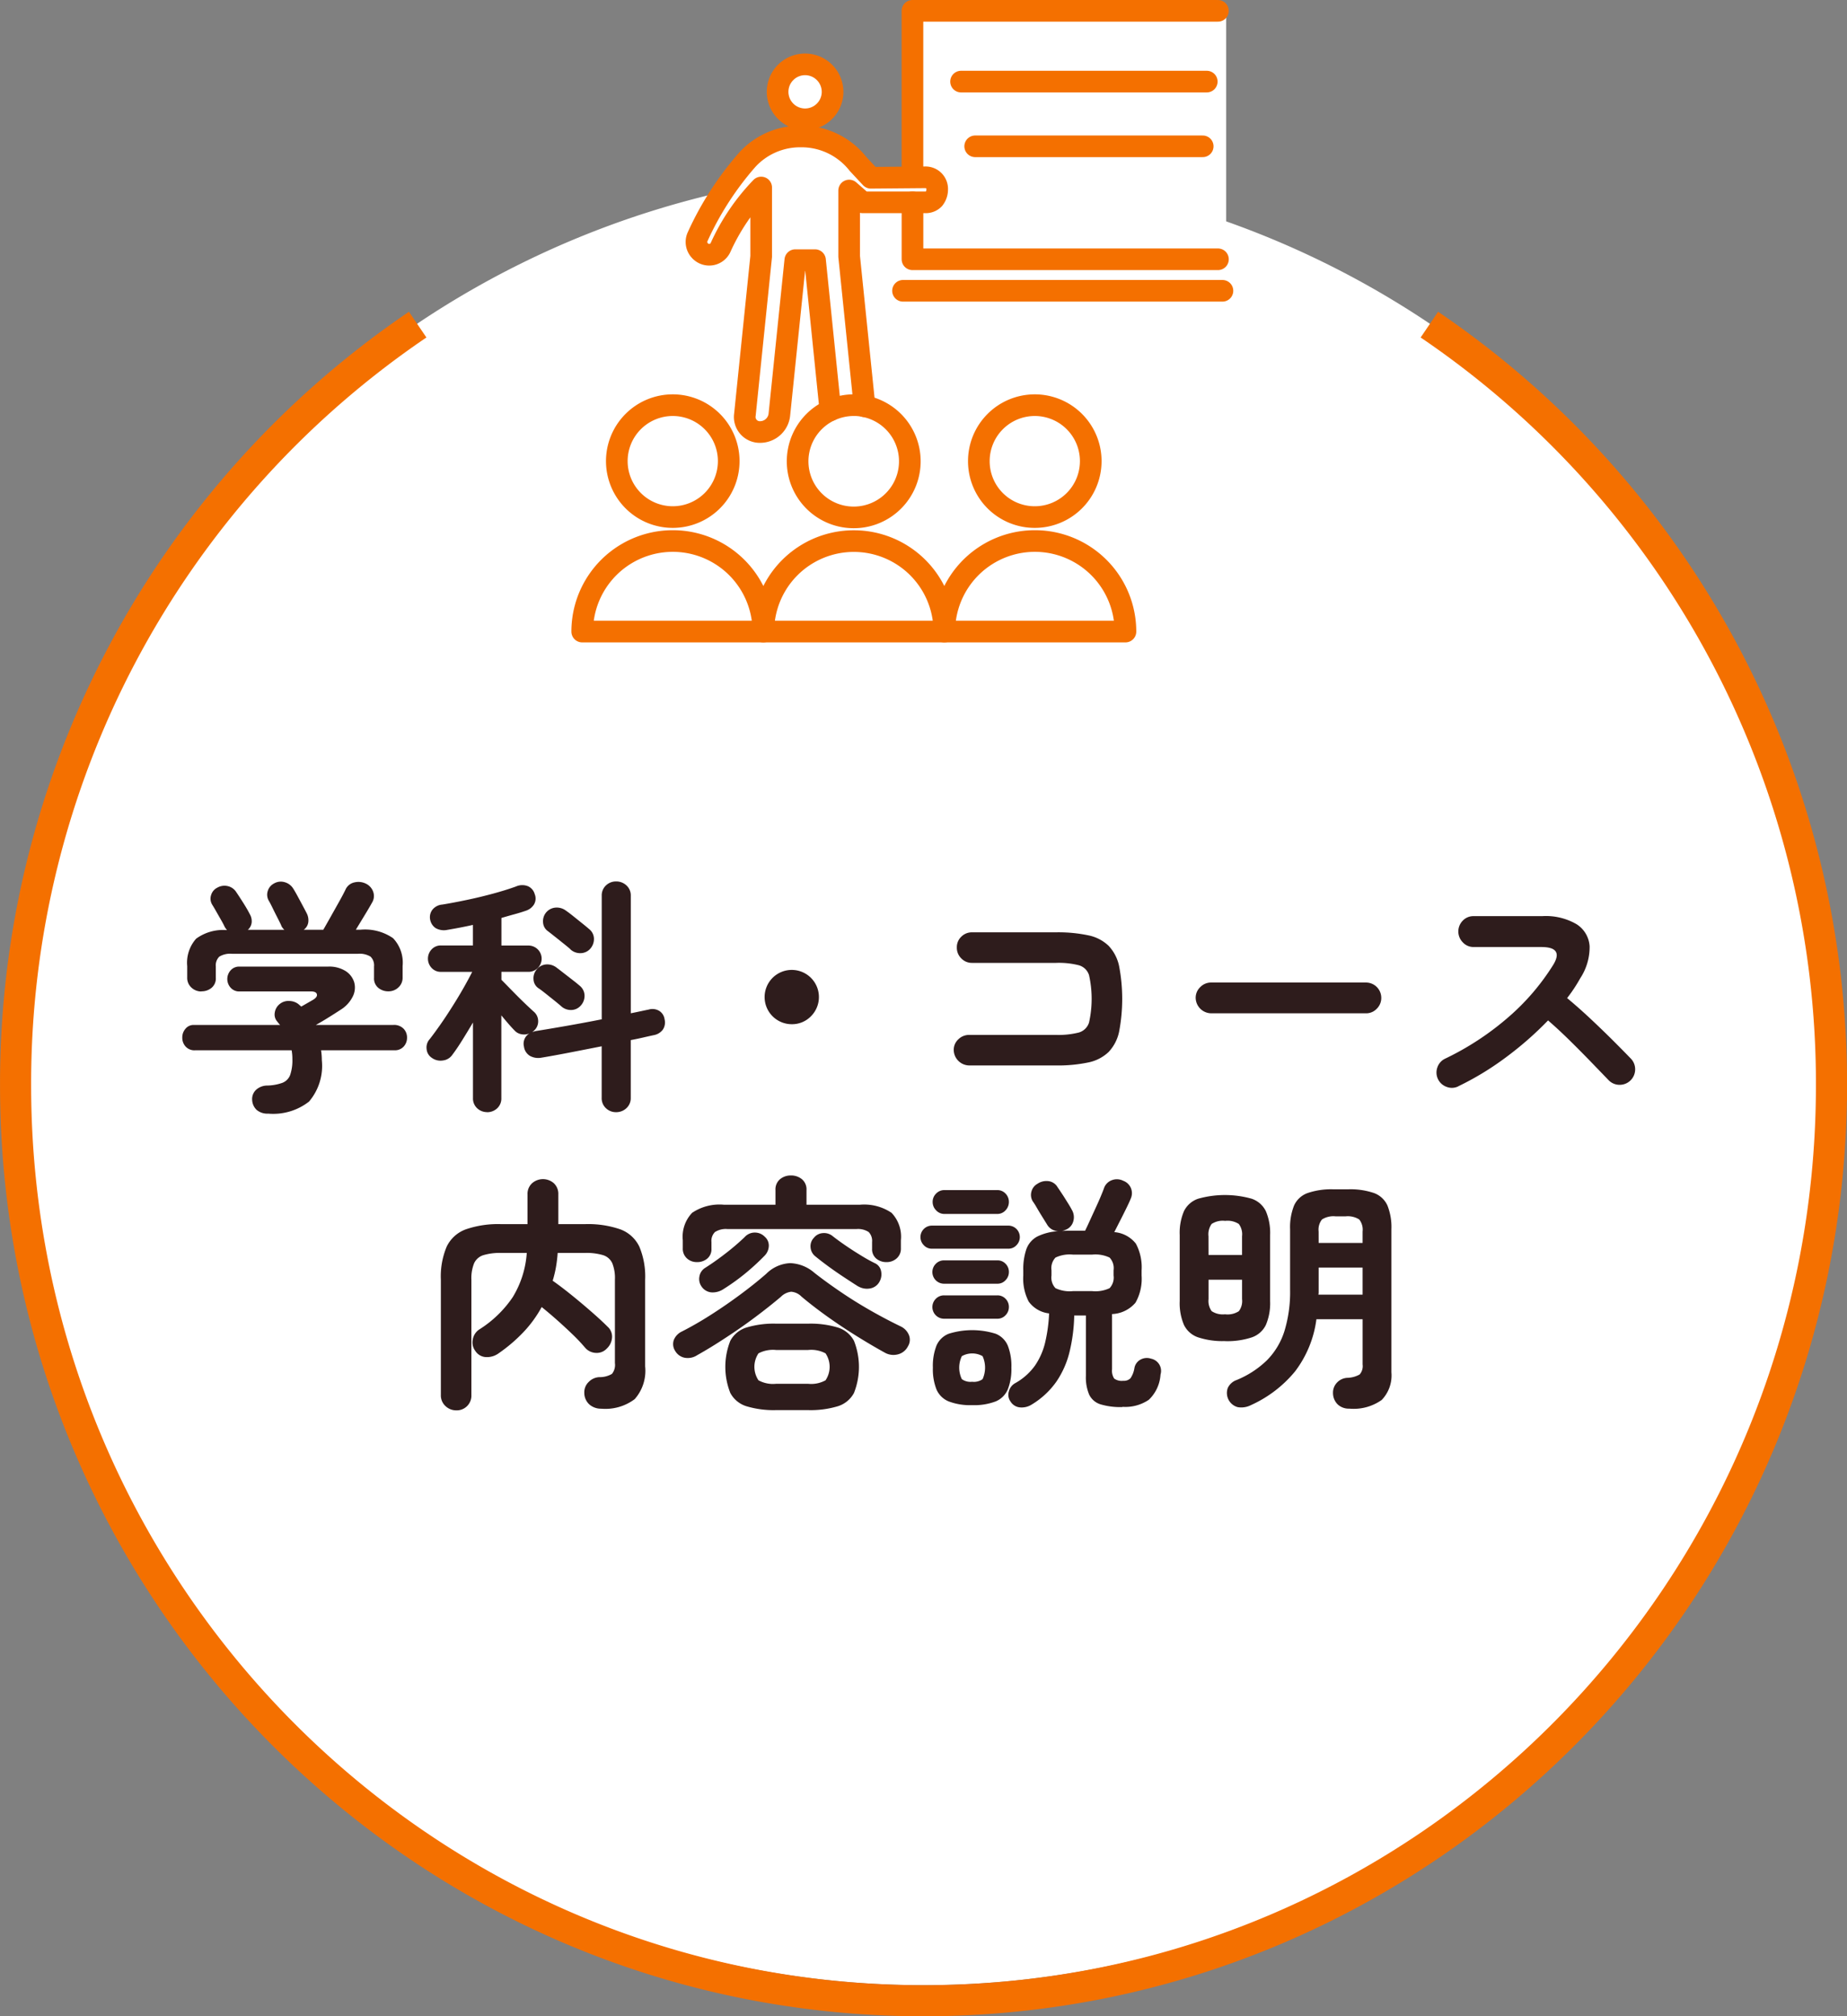 <svg xmlns="http://www.w3.org/2000/svg" xmlns:xlink="http://www.w3.org/1999/xlink" width="118.51" height="129.38" viewBox="0 0 118.51 129.38">
  <rect x="0" y="0" width="118.51" height="129.38" fill="#808080" stroke="none"/>
  <defs>
    <clipPath id="clip-path">
      <rect id="長方形_5764" data-name="長方形 5764" width="34.857" height="36.397" fill="none"/>
    </clipPath>
  </defs>
  <g id="グループ_3562" data-name="グループ 3562" transform="translate(-8751.118 -882.057)">
    <rect id="長方形_5770" data-name="長方形 5770" width="19.917" height="15.934" transform="translate(8809.875 882.971)" fill="#fff"/>
    <path id="パス_6685" data-name="パス 6685" d="M1050.18,75.215a58.257,58.257,0,1,1-58.257-58.257,58.257,58.257,0,0,1,58.257,58.257" transform="translate(7818.45 875.972)" fill="#fff"/>
    <path id="パス_6775" data-name="パス 6775" d="M949.9,77.622a1.059,1.059,0,0,1-.749-.24.942.942,0,0,1-.287-.637.809.809,0,0,1,.255-.654,1.066,1.066,0,0,1,.717-.271,3.071,3.071,0,0,0,.972-.176.87.87,0,0,0,.494-.5,2.9,2.9,0,0,0,.143-1.028,2.962,2.962,0,0,0-.048-.558h-6.2a.76.76,0,0,1-.6-.239.825.825,0,0,1-.216-.573.84.84,0,0,1,.208-.573.66.66,0,0,1,.525-.241h5.546a.963.963,0,0,1-.088-.095c-.027-.032-.056-.069-.088-.112a.685.685,0,0,1-.168-.59.854.854,0,0,1,.31-.541.882.882,0,0,1,.638-.2.979.979,0,0,1,.589.216,1.06,1.06,0,0,0,.08.071c.032.028.059.051.08.073l.446-.256.334-.192c.181-.116.256-.233.223-.349s-.154-.176-.366-.176h-4.6a.728.728,0,0,1-.566-.239.832.832,0,0,1,0-1.115.722.722,0,0,1,.566-.24h5.689a1.971,1.971,0,0,1,1.123.287,1.31,1.31,0,0,1,.549.717,1.276,1.276,0,0,1-.087.908,2.1,2.1,0,0,1-.789.861q-.415.271-.8.509c-.256.161-.515.314-.782.462h4.972a.848.848,0,0,1,.654.241.807.807,0,0,1,.223.573.829.829,0,0,1-.215.573.763.763,0,0,1-.6.239h-4.7a4.522,4.522,0,0,1,.048.638,3.538,3.538,0,0,1-.821,2.653,3.73,3.73,0,0,1-2.622.774m-4.286-7.84a.911.911,0,0,1-.637-.247.834.834,0,0,1-.272-.646v-.733a2.318,2.318,0,0,1,.574-1.761,2.936,2.936,0,0,1,1.976-.549c-.032-.042-.061-.082-.088-.12a.789.789,0,0,1-.072-.12c-.042-.095-.117-.236-.223-.421s-.213-.372-.318-.558-.187-.32-.24-.406a.734.734,0,0,1-.079-.614.777.777,0,0,1,.4-.485.925.925,0,0,1,.67-.1.876.876,0,0,1,.557.4c.117.171.266.4.446.685s.319.526.414.717a.9.9,0,0,1,.12.526.73.73,0,0,1-.248.478h2.343a1.3,1.3,0,0,1-.12-.136.57.57,0,0,1-.088-.168c-.042-.095-.12-.252-.231-.469s-.221-.435-.327-.654-.186-.368-.239-.454a.769.769,0,0,1-.055-.621.8.8,0,0,1,.405-.477.863.863,0,0,1,.67-.08.939.939,0,0,1,.557.414c.074.117.168.279.279.485s.223.414.334.622.2.374.263.5a.976.976,0,0,1,.088.557.707.707,0,0,1-.295.478h1.258q.192-.335.47-.829t.55-.98c.181-.323.312-.576.4-.756a.811.811,0,0,1,.59-.479,1.086,1.086,0,0,1,.716.08.913.913,0,0,1,.471.51.811.811,0,0,1-.072.718c-.117.213-.275.48-.47.8l-.566.932h.287a3.17,3.17,0,0,1,2.1.542,2.271,2.271,0,0,1,.614,1.784v.733a.834.834,0,0,1-.272.646.911.911,0,0,1-.637.247.987.987,0,0,1-.653-.224.775.775,0,0,1-.272-.636v-.734a.776.776,0,0,0-.223-.63,1.329,1.329,0,0,0-.813-.183h-8.079a1.327,1.327,0,0,0-.813.183.776.776,0,0,0-.223.63v.734a.775.775,0,0,1-.272.636.989.989,0,0,1-.653.224" transform="translate(7818.433 875.896)" fill="#2e1c1c"/>
    <path id="パス_6776" data-name="パス 6776" d="M963.968,77.526a.92.92,0,0,1-.638-.247.854.854,0,0,1-.271-.662V71.774q-.35.59-.686,1.131t-.637.94a.854.854,0,0,1-.6.365.945.945,0,0,1-.726-.174.735.735,0,0,1-.326-.558.792.792,0,0,1,.2-.638q.286-.367.661-.9t.757-1.14q.383-.6.726-1.2c.228-.4.421-.757.581-1.075H961a.789.789,0,0,1-.59-.247.867.867,0,0,1,0-1.2.789.789,0,0,1,.59-.247h2.056V65.512c-.287.063-.568.122-.845.175s-.542.1-.8.144a1.062,1.062,0,0,1-.757-.12.847.847,0,0,1-.342-.533.79.79,0,0,1,.136-.63.9.9,0,0,1,.645-.342q.684-.111,1.561-.295t1.721-.414q.845-.231,1.45-.454a.987.987,0,0,1,.757-.016.773.773,0,0,1,.438.51.751.751,0,0,1-.04.653.952.952,0,0,1-.534.414c-.213.075-.453.149-.725.223s-.55.154-.837.239v1.77h1.737a.844.844,0,1,1,0,1.688h-1.737v.51q.175.175.454.462t.59.6q.31.31.589.574c.186.175.332.31.438.406a.79.79,0,0,1,.286.573.8.8,0,0,1-.207.59,1.74,1.74,0,0,1-.176.159,1.018,1.018,0,0,1,.256-.079q.8-.127,1.936-.326t2.27-.423V63.647a.873.873,0,0,1,.272-.669.918.918,0,0,1,.653-.255.947.947,0,0,1,.661.255.864.864,0,0,1,.279.669v7.536c.213-.042.417-.085.614-.127s.374-.08.534-.112a.843.843,0,0,1,.669.08.751.751,0,0,1,.35.541.825.825,0,0,1-.119.678.929.929,0,0,1-.566.341q-.3.064-.685.153t-.8.167v3.7a.864.864,0,0,1-.279.669.948.948,0,0,1-.661.256.919.919,0,0,1-.653-.256.873.873,0,0,1-.272-.669V73.3q-1.051.208-2.072.406t-1.8.327a1.1,1.1,0,0,1-.725-.113.815.815,0,0,1-.39-.6.767.767,0,0,1,.35-.845.872.872,0,0,1-.486.056.764.764,0,0,1-.438-.215q-.334-.335-.877-1v5.306a.854.854,0,0,1-.271.662.939.939,0,0,1-.653.247m4.764-6.8q-.16-.142-.438-.366l-.558-.445c-.186-.15-.342-.266-.47-.351a.724.724,0,0,1-.31-.565.868.868,0,0,1,.2-.629.858.858,0,0,1,.614-.327.975.975,0,0,1,.661.2q.192.144.486.374c.2.154.387.3.574.445s.326.259.422.343a.836.836,0,0,1,.318.621.925.925,0,0,1-.255.67.831.831,0,0,1-.59.271.925.925,0,0,1-.653-.24m.6-3.648c-.106-.1-.253-.218-.438-.366s-.372-.3-.558-.446-.341-.272-.469-.367a.738.738,0,0,1-.3-.565.87.87,0,0,1,.813-.939.975.975,0,0,1,.662.2q.207.142.494.374l.565.454c.186.149.327.266.422.35a.806.806,0,0,1,.31.621.94.94,0,0,1-.263.669.851.851,0,0,1-.59.256.924.924,0,0,1-.653-.239" transform="translate(7818.407 875.896)" fill="#2e1c1c"/>
    <path id="パス_6777" data-name="パス 6777" d="M983.538,71.894a1.742,1.742,0,1,1,1.243-.51,1.691,1.691,0,0,1-1.243.51" transform="translate(7818.371 875.886)" fill="#2e1c1c"/>
    <path id="パス_6778" data-name="パス 6778" d="M994.951,74.536a1.008,1.008,0,0,1-.988-.987.914.914,0,0,1,.3-.694.979.979,0,0,1,.693-.279h5.561a5.338,5.338,0,0,0,1.466-.151.964.964,0,0,0,.662-.646,6.988,6.988,0,0,0,0-3.035.958.958,0,0,0-.654-.637,5.2,5.2,0,0,0-1.458-.152h-5.4a.934.934,0,0,1-.685-.288.949.949,0,0,1-.286-.7.926.926,0,0,1,.286-.693.95.95,0,0,1,.685-.28h5.4a9.281,9.281,0,0,1,2.064.193,2.625,2.625,0,0,1,1.3.669,2.7,2.7,0,0,1,.677,1.306,11.235,11.235,0,0,1,0,4.207,2.7,2.7,0,0,1-.677,1.307,2.648,2.648,0,0,1-1.307.669,9.4,9.4,0,0,1-2.072.191Z" transform="translate(7818.35 875.89)" fill="#2e1c1c"/>
    <path id="パス_6779" data-name="パス 6779" d="M1010.5,71.195a1.008,1.008,0,0,1-.988-.987.935.935,0,0,1,.3-.7.958.958,0,0,1,.693-.288h9.927a.982.982,0,0,1,.988.988.962.962,0,0,1-.288.693.938.938,0,0,1-.7.295Z" transform="translate(7818.325 875.885)" fill="#2e1c1c"/>
    <path id="パス_6780" data-name="パス 6780" d="M1026.392,75.873a.917.917,0,0,1-.741.04.976.976,0,0,1-.606-1.251.957.957,0,0,1,.486-.557,18.037,18.037,0,0,0,4.055-2.654,14.732,14.732,0,0,0,2.892-3.37q.7-1.146-.765-1.146h-4.35a.925.925,0,0,1-.686-.3.992.992,0,0,1,0-1.395.939.939,0,0,1,.686-.287h4.414a3.91,3.91,0,0,1,2.2.518,1.807,1.807,0,0,1,.837,1.411,3.642,3.642,0,0,1-.6,2.056,9.848,9.848,0,0,1-.844,1.274q.732.606,1.505,1.331t1.45,1.4q.677.677,1.139,1.156a.981.981,0,0,1,.272.7.992.992,0,0,1-1,.979.976.976,0,0,1-.7-.295l-1.083-1.123q-.654-.677-1.387-1.4t-1.418-1.315a21.806,21.806,0,0,1-2.7,2.366,18.548,18.548,0,0,1-3.051,1.856" transform="translate(7818.299 875.892)" fill="#2e1c1c"/>
    <path id="パス_6781" data-name="パス 6781" d="M961.993,96.694a.992.992,0,0,1-.693-.271.927.927,0,0,1-.3-.717V88.313a4.938,4.938,0,0,1,.375-2.126,2.195,2.195,0,0,1,1.226-1.108,6.357,6.357,0,0,1,2.271-.334h1.689v-1.9a.923.923,0,0,1,.294-.726,1.059,1.059,0,0,1,1.394,0,.935.935,0,0,1,.287.726v1.9h1.7a6.348,6.348,0,0,1,2.279.334,2.2,2.2,0,0,1,1.219,1.108,4.954,4.954,0,0,1,.374,2.126v5.561a2.746,2.746,0,0,1-.67,2.1,3.123,3.123,0,0,1-2.15.614,1.13,1.13,0,0,1-.741-.256,1,1,0,0,1-.343-.749.915.915,0,0,1,.28-.709,1.008,1.008,0,0,1,.693-.311,1.542,1.542,0,0,0,.8-.207.919.919,0,0,0,.191-.7V88.313A2.564,2.564,0,0,0,972,87.254a.972.972,0,0,0-.589-.518,3.737,3.737,0,0,0-1.164-.143h-1.752a8.732,8.732,0,0,1-.112.924,7.268,7.268,0,0,1-.208.86q.526.367,1.187.9t1.291,1.084q.631.55,1.044.964a.849.849,0,0,1,.286.709,1.07,1.07,0,0,1-.35.709.874.874,0,0,1-.694.264.955.955,0,0,1-.677-.326,11.192,11.192,0,0,0-.813-.862q-.478-.461-1-.924t-.98-.829a7.686,7.686,0,0,1-1.171,1.61,10.2,10.2,0,0,1-1.585,1.354,1.266,1.266,0,0,1-.789.248.854.854,0,0,1-.709-.39.911.911,0,0,1-.167-.734.957.957,0,0,1,.421-.653,7.228,7.228,0,0,0,2.143-2.071,6.254,6.254,0,0,0,.9-2.836h-1.641a3.657,3.657,0,0,0-1.147.143.971.971,0,0,0-.59.518,2.563,2.563,0,0,0-.175,1.059v7.394a.942.942,0,0,1-.972.987" transform="translate(7818.405 875.864)" fill="#2e1c1c"/>
    <path id="パス_6782" data-name="パス 6782" d="M977.441,93.173a1.1,1.1,0,0,1-.781.143.906.906,0,0,1-.606-.445.794.794,0,0,1-.079-.7,1.033,1.033,0,0,1,.525-.542q.909-.463,1.865-1.075t1.872-1.291q.916-.678,1.665-1.331a2.318,2.318,0,0,1,1.537-.685,2.5,2.5,0,0,1,1.553.621q.732.574,1.649,1.2t1.92,1.2q1,.572,1.96,1.035a1.053,1.053,0,0,1,.526.533.8.8,0,0,1-.048.741.984.984,0,0,1-.629.518,1.123,1.123,0,0,1-.853-.1q-.893-.493-1.865-1.1t-1.872-1.251q-.9-.647-1.617-1.251a1.023,1.023,0,0,0-.661-.311,1.113,1.113,0,0,0-.661.326q-.717.607-1.617,1.283T979.353,92q-.972.644-1.912,1.171m.016-5.991a.922.922,0,0,1-.645-.24.836.836,0,0,1-.264-.653v-.51a2.226,2.226,0,0,1,.6-1.76,3.138,3.138,0,0,1,2.047-.518h3.3v-.939a.853.853,0,0,1,.293-.7,1.067,1.067,0,0,1,.694-.239,1.088,1.088,0,0,1,.709.239.85.85,0,0,1,.295.7V83.5h3.41a3.139,3.139,0,0,1,2.047.518,2.223,2.223,0,0,1,.6,1.76v.51a.824.824,0,0,1-.271.653.953.953,0,0,1-.654.24,1,1,0,0,1-.653-.223.78.78,0,0,1-.271-.638v-.429a.817.817,0,0,0-.216-.638,1.239,1.239,0,0,0-.8-.192h-8.254a1.278,1.278,0,0,0-.813.192.8.8,0,0,0-.224.638v.429a.78.78,0,0,1-.271.638,1,1,0,0,1-.653.223m1.688,1.737a1.258,1.258,0,0,1-.74.207.848.848,0,0,1-.662-.382.834.834,0,0,1-.136-.63.8.8,0,0,1,.374-.565q.654-.415,1.347-.955a15.094,15.094,0,0,0,1.187-1.02.862.862,0,0,1,.646-.288.881.881,0,0,1,.645.272.744.744,0,0,1,.255.6.935.935,0,0,1-.271.614,15,15,0,0,1-1.251,1.147,13.774,13.774,0,0,1-1.395,1m3.394,7.759a6.056,6.056,0,0,1-1.912-.247,1.764,1.764,0,0,1-1.035-.853,4.542,4.542,0,0,1,0-3.346,1.759,1.759,0,0,1,1.035-.852,6.024,6.024,0,0,1,1.912-.248h2.04a6.024,6.024,0,0,1,1.912.248,1.764,1.764,0,0,1,1.036.852,4.555,4.555,0,0,1,0,3.346,1.769,1.769,0,0,1-1.036.853,6.056,6.056,0,0,1-1.912.247Zm0-1.689h2.04a1.891,1.891,0,0,0,1.123-.223,1.55,1.55,0,0,0,0-1.729,1.946,1.946,0,0,0-1.123-.215h-2.04a1.989,1.989,0,0,0-1.139.215,1.555,1.555,0,0,0,0,1.729,1.933,1.933,0,0,0,1.139.223m5.258-6.246q-.4-.255-.908-.59t-1-.693q-.487-.358-.837-.646a.806.806,0,0,1-.311-.588.774.774,0,0,1,.215-.606.794.794,0,0,1,.582-.3.869.869,0,0,1,.629.2q.367.288.845.614t.964.621q.485.3.9.5a.7.7,0,0,1,.391.509.955.955,0,0,1-.1.669.843.843,0,0,1-.606.439,1.108,1.108,0,0,1-.765-.136" transform="translate(7818.38 875.865)" fill="#2e1c1c"/>
    <path id="パス_6783" data-name="パス 6783" d="M992.558,86.322a.689.689,0,0,1-.518-.224.729.729,0,0,1-.216-.525.735.735,0,0,1,.734-.733h4.907a.735.735,0,0,1,.734.733.733.733,0,0,1-.216.525.692.692,0,0,1-.518.224Zm.78,2.246a.748.748,0,0,1-.525-1.282.725.725,0,0,1,.525-.216h3.426a.7.7,0,0,1,.518.216.724.724,0,0,1,.215.533.732.732,0,0,1-.215.525.692.692,0,0,1-.518.224Zm0,2.247a.749.749,0,0,1-.525-1.283.729.729,0,0,1,.525-.216h3.426a.707.707,0,0,1,.518.216.726.726,0,0,1,.215.533.734.734,0,0,1-.215.526.7.7,0,0,1-.518.224Zm.017-6.724a.708.708,0,0,1-.526-.232.746.746,0,0,1-.223-.534.734.734,0,0,1,.223-.541.719.719,0,0,1,.526-.224h3.393a.713.713,0,0,1,.534.224.75.75,0,0,1,.215.541.763.763,0,0,1-.215.534.7.7,0,0,1-.534.232Zm1.784,12.269a3.867,3.867,0,0,1-1.505-.24,1.45,1.45,0,0,1-.781-.765,3.527,3.527,0,0,1-.232-1.4,3.573,3.573,0,0,1,.232-1.418,1.417,1.417,0,0,1,.781-.757,5.035,5.035,0,0,1,3.019,0,1.418,1.418,0,0,1,.773.757,3.592,3.592,0,0,1,.232,1.418,3.545,3.545,0,0,1-.232,1.4,1.451,1.451,0,0,1-.773.765,3.859,3.859,0,0,1-1.513.24m0-1.5a.953.953,0,0,0,.67-.168,1.791,1.791,0,0,0,0-1.475,1.354,1.354,0,0,0-1.331,0,1.7,1.7,0,0,0,0,1.475.949.949,0,0,0,.661.168m9.64,1.624a4.464,4.464,0,0,1-1.4-.175,1.2,1.2,0,0,1-.726-.614,2.815,2.815,0,0,1-.215-1.219V90.607h-.749a10.828,10.828,0,0,1-.3,2.334,5.838,5.838,0,0,1-.837,1.9,5.223,5.223,0,0,1-1.593,1.482,1.193,1.193,0,0,1-.725.184.791.791,0,0,1-.629-.374.731.731,0,0,1-.112-.646.84.84,0,0,1,.4-.533,3.861,3.861,0,0,0,1.283-1.139,4.445,4.445,0,0,0,.653-1.5,10.022,10.022,0,0,0,.248-1.841,1.87,1.87,0,0,1-1.307-.757,3.2,3.2,0,0,1-.35-1.665v-.334a3.945,3.945,0,0,1,.2-1.371,1.5,1.5,0,0,1,.685-.8,3.493,3.493,0,0,1,1.363-.349.859.859,0,0,1-.733-.447q-.1-.159-.271-.437c-.117-.187-.232-.374-.342-.565s-.2-.34-.28-.447a.779.779,0,0,1-.1-.637.8.8,0,0,1,.39-.51,1.021,1.021,0,0,1,.718-.167.789.789,0,0,1,.573.39c.075.106.173.255.3.446s.241.379.358.565.2.331.255.438a.924.924,0,0,1,.1.71.811.811,0,0,1-.446.548,1.4,1.4,0,0,1-.286.1c.106-.01.218-.016.334-.016h1.147q.127-.253.3-.637l.366-.8q.192-.413.342-.772c.1-.241.173-.423.216-.55a.838.838,0,0,1,.5-.487.9.9,0,0,1,.725.04.844.844,0,0,1,.493,1.116q-.094.24-.286.63c-.128.26-.26.528-.4.8s-.266.526-.382.749a1.949,1.949,0,0,1,1.387.741,3.206,3.206,0,0,1,.366,1.713v.334a3.111,3.111,0,0,1-.39,1.737,2.083,2.083,0,0,1-1.506.733v3.538a.935.935,0,0,0,.136.6.828.828,0,0,0,.582.144.6.6,0,0,0,.462-.16,1.6,1.6,0,0,0,.255-.654.763.763,0,0,1,.4-.55.843.843,0,0,1,.669-.055.8.8,0,0,1,.606,1.019,2.447,2.447,0,0,1-.749,1.617,2.683,2.683,0,0,1-1.689.454m-3.187-7.425h1.243a2.117,2.117,0,0,0,1.115-.191.991.991,0,0,0,.255-.814v-.334a.989.989,0,0,0-.255-.813,2.114,2.114,0,0,0-1.115-.192h-1.243a2.109,2.109,0,0,0-1.115.192.985.985,0,0,0-.256.813v.334a.988.988,0,0,0,.256.814,2.112,2.112,0,0,0,1.115.191" transform="translate(7818.354 875.864)" fill="#2e1c1c"/>
    <path id="パス_6784" data-name="パス 6784" d="M1011.387,92.25a5,5,0,0,1-1.721-.24,1.565,1.565,0,0,1-.908-.8,3.538,3.538,0,0,1-.271-1.53V85.446a3.536,3.536,0,0,1,.271-1.529,1.57,1.57,0,0,1,.908-.8,6.327,6.327,0,0,1,3.442,0,1.573,1.573,0,0,1,.907.8,3.551,3.551,0,0,1,.272,1.529v4.238a3.553,3.553,0,0,1-.272,1.53,1.568,1.568,0,0,1-.907.8,5,5,0,0,1-1.721.24m-1.051-5.529h2.15v-1.2a1.109,1.109,0,0,0-.207-.789,1.334,1.334,0,0,0-.877-.2,1.3,1.3,0,0,0-.869.2,1.14,1.14,0,0,0-.2.789Zm1.067,3.808a1.335,1.335,0,0,0,.877-.2,1.08,1.08,0,0,0,.207-.774V88.314h-2.15v1.242a1.11,1.11,0,0,0,.2.774,1.3,1.3,0,0,0,.869.2m7.951,6.056a1.042,1.042,0,0,1-.717-.256,1.023,1.023,0,0,1-.318-.734.924.924,0,0,1,.223-.644.973.973,0,0,1,.685-.343,1.693,1.693,0,0,0,.8-.215.809.809,0,0,0,.192-.645v-2.9h-2.964a7.018,7.018,0,0,1-1.37,3.346,7.829,7.829,0,0,1-2.836,2.167,1.355,1.355,0,0,1-.845.128.943.943,0,0,1-.637-1.228.98.98,0,0,1,.557-.509,6.092,6.092,0,0,0,1.952-1.267,4.643,4.643,0,0,0,1.123-1.864,8.6,8.6,0,0,0,.367-2.686V85.08a3.761,3.761,0,0,1,.255-1.529,1.513,1.513,0,0,1,.869-.8,4.693,4.693,0,0,1,1.665-.239h.923a4.686,4.686,0,0,1,1.673.239,1.518,1.518,0,0,1,.861.8,3.761,3.761,0,0,1,.255,1.529v9.178a2.266,2.266,0,0,1-.621,1.769,3.111,3.111,0,0,1-2.088.558m-1.976-7.315h2.836V87.534h-2.82V89.1a.812.812,0,0,1-.016.167m.016-3.313h2.82v-.733a1.052,1.052,0,0,0-.216-.774,1.368,1.368,0,0,0-.884-.2h-.622a1.371,1.371,0,0,0-.885.2,1.057,1.057,0,0,0-.215.774Z" transform="translate(7818.326 875.863)" fill="#2e1c1c"/>
    <path id="パス_6818" data-name="パス 6818" d="M959.468,26.933a58.83,58.83,0,0,0-25.8,48.8c0,32.449,26.083,58.755,58.257,58.755s58.257-26.306,58.257-58.755a58.828,58.828,0,0,0-25.8-48.8" transform="translate(7818.45 875.955)" fill="none" stroke="#f47000" stroke-miterlimit="10" stroke-width="1.995"/>
    <g id="グループ_3544" data-name="グループ 3544" transform="translate(8788.475 886.188)">
      <g id="グループ_3543" data-name="グループ 3543" clip-path="url(#clip-path)">
        <g id="グループ_3542" data-name="グループ 3542">
          <g id="グループ_3541" data-name="グループ 3541" clip-path="url(#clip-path)">
            <path id="パス_6839" data-name="パス 6839" d="M1004.978,46.653H993.356a5.811,5.811,0,0,1,11.622,0" transform="translate(-970.124 -10.256)" fill="#fff"/>
            <path id="パス_6840" data-name="パス 6840" d="M999.176,32.11a3.59,3.59,0,1,1-3.6,3.6,3.585,3.585,0,0,1,3.6-3.6" transform="translate(-970.127 -10.241)" fill="#fff"/>
            <path id="パス_6841" data-name="パス 6841" d="M993.338,46.653H981.726a5.806,5.806,0,0,1,11.612,0" transform="translate(-970.104 -10.256)" fill="#fff"/>
            <path id="パス_6842" data-name="パス 6842" d="M992.872,18.248a.967.967,0,0,1-.209.6.719.719,0,0,1-.508.22h-4.063l-.867-.757V22.54l.986,9.61a3.092,3.092,0,0,0-.688-.07,3.6,3.6,0,0,0-1.5.329l-.985-9.63H983.77l-1.026,9.928a1.246,1.246,0,0,1-1.225,1.1.966.966,0,0,1-.985-1.1l1.045-10.168V18.119a13.6,13.6,0,0,0-2.609,3.855.8.8,0,0,1-1.275.239.01.01,0,0,1-.01-.01.808.808,0,0,1-.18-.936,20.043,20.043,0,0,1,3.207-4.959,4.588,4.588,0,0,1,3.366-1.464h.06a4.606,4.606,0,0,1,3.655,1.762l.827.887,3.525-.03a.746.746,0,0,1,.727.787" transform="translate(-970.097 -10.213)" fill="#fff"/>
            <path id="パス_6843" data-name="パス 6843" d="M988.222,32.18a3.547,3.547,0,1,1-.687-.07,3.083,3.083,0,0,1,.687.07" transform="translate(-970.108 -10.241)" fill="#fff"/>
            <path id="パス_6844" data-name="パス 6844" d="M984.406,10.2a1.763,1.763,0,1,1-1.763,1.764,1.761,1.761,0,0,1,1.763-1.764" transform="translate(-970.106 -10.205)" fill="#fff"/>
            <path id="パス_6845" data-name="パス 6845" d="M981.707,46.653H970.085a5.811,5.811,0,0,1,11.622,0" transform="translate(-970.085 -10.256)" fill="#fff"/>
            <path id="パス_6846" data-name="パス 6846" d="M975.894,32.11a3.59,3.59,0,1,1-3.585,3.6,3.593,3.593,0,0,1,3.585-3.6" transform="translate(-970.089 -10.241)" fill="#fff"/>
          </g>
        </g>
      </g>
    </g>
    <path id="パス_6847" data-name="パス 6847" d="M991.312,19.072v3.655h19.6" transform="translate(7818.354 875.968)" fill="none" stroke="#f47000" stroke-linecap="round" stroke-linejoin="round" stroke-width="1.389"/>
    <path id="パス_6848" data-name="パス 6848" d="M1010.91,6.763h-19.6V17.34" transform="translate(7818.354 875.989)" fill="none" stroke="#f47000" stroke-linecap="round" stroke-linejoin="round" stroke-width="1.389"/>
    <path id="パス_6849" data-name="パス 6849" d="M975.894,39.29a3.59,3.59,0,1,0-3.585-3.585A3.591,3.591,0,0,0,975.894,39.29Z" transform="translate(7818.386 875.947)" fill="none" stroke="#f47000" stroke-linecap="round" stroke-linejoin="round" stroke-width="1.389"/>
    <path id="パス_6850" data-name="パス 6850" d="M986.169,11.967a1.763,1.763,0,1,1-1.763-1.763A1.766,1.766,0,0,1,986.169,11.967Z" transform="translate(7818.369 875.983)" fill="none" stroke="#f47000" stroke-linecap="round" stroke-linejoin="round" stroke-width="1.389"/>
    <path id="パス_6851" data-name="パス 6851" d="M988.211,32.151l-.986-9.61V18.309l.867.757h4.063a.717.717,0,0,0,.508-.22.963.963,0,0,0,.209-.6.746.746,0,0,0-.727-.787l-3.525.03-.827-.887a4.605,4.605,0,0,0-3.655-1.763h-.06a4.588,4.588,0,0,0-3.365,1.465,20.015,20.015,0,0,0-3.207,4.959.806.806,0,0,0,.179.936.01.01,0,0,0,.01.01.8.8,0,0,0,1.275-.24,13.589,13.589,0,0,1,2.61-3.854v4.422l-1.046,10.168a.966.966,0,0,0,.986,1.1,1.247,1.247,0,0,0,1.225-1.1l1.025-9.929h1.265l.985,9.63" transform="translate(7818.378 875.975)" fill="none" stroke="#f47000" stroke-linecap="round" stroke-linejoin="round" stroke-width="1.389"/>
    <path id="パス_6852" data-name="パス 6852" d="M981.707,46.653a5.811,5.811,0,0,0-11.622,0Z" transform="translate(7818.39 875.932)" fill="none" stroke="#f47000" stroke-linecap="round" stroke-linejoin="round" stroke-width="1.389"/>
    <path id="パス_6853" data-name="パス 6853" d="M986.031,32.438a3.6,3.6,0,1,0,2.191-.259,3.092,3.092,0,0,0-.688-.07A3.618,3.618,0,0,0,986.031,32.438Z" transform="translate(7818.367 875.947)" fill="none" stroke="#f47000" stroke-linecap="round" stroke-linejoin="round" stroke-width="1.389"/>
    <path id="パス_6854" data-name="パス 6854" d="M993.338,46.653a5.806,5.806,0,0,0-11.612,0Z" transform="translate(7818.371 875.932)" fill="none" stroke="#f47000" stroke-linecap="round" stroke-linejoin="round" stroke-width="1.389"/>
    <path id="パス_6855" data-name="パス 6855" d="M999.176,39.29a3.59,3.59,0,1,0-3.6-3.585A3.583,3.583,0,0,0,999.176,39.29Z" transform="translate(7818.348 875.947)" fill="none" stroke="#f47000" stroke-linecap="round" stroke-linejoin="round" stroke-width="1.389"/>
    <path id="パス_6856" data-name="パス 6856" d="M1004.978,46.653a5.811,5.811,0,0,0-11.622,0Z" transform="translate(7818.352 875.932)" fill="none" stroke="#f47000" stroke-linecap="round" stroke-linejoin="round" stroke-width="1.389"/>
    <line id="線_5101" data-name="線 5101" x2="15.765" transform="translate(8812.783 887.293)" fill="none" stroke="#f47000" stroke-linecap="round" stroke-linejoin="round" stroke-width="1.389"/>
    <line id="線_5102" data-name="線 5102" x2="14.599" transform="translate(8813.689 891.446)" fill="none" stroke="#f47000" stroke-linecap="round" stroke-linejoin="round" stroke-width="1.389"/>
    <line id="線_5103" data-name="線 5103" x2="20.495" transform="translate(8809.059 900.717)" fill="none" stroke="#f47000" stroke-linecap="round" stroke-linejoin="round" stroke-width="1.389"/>
  </g>
</svg>
